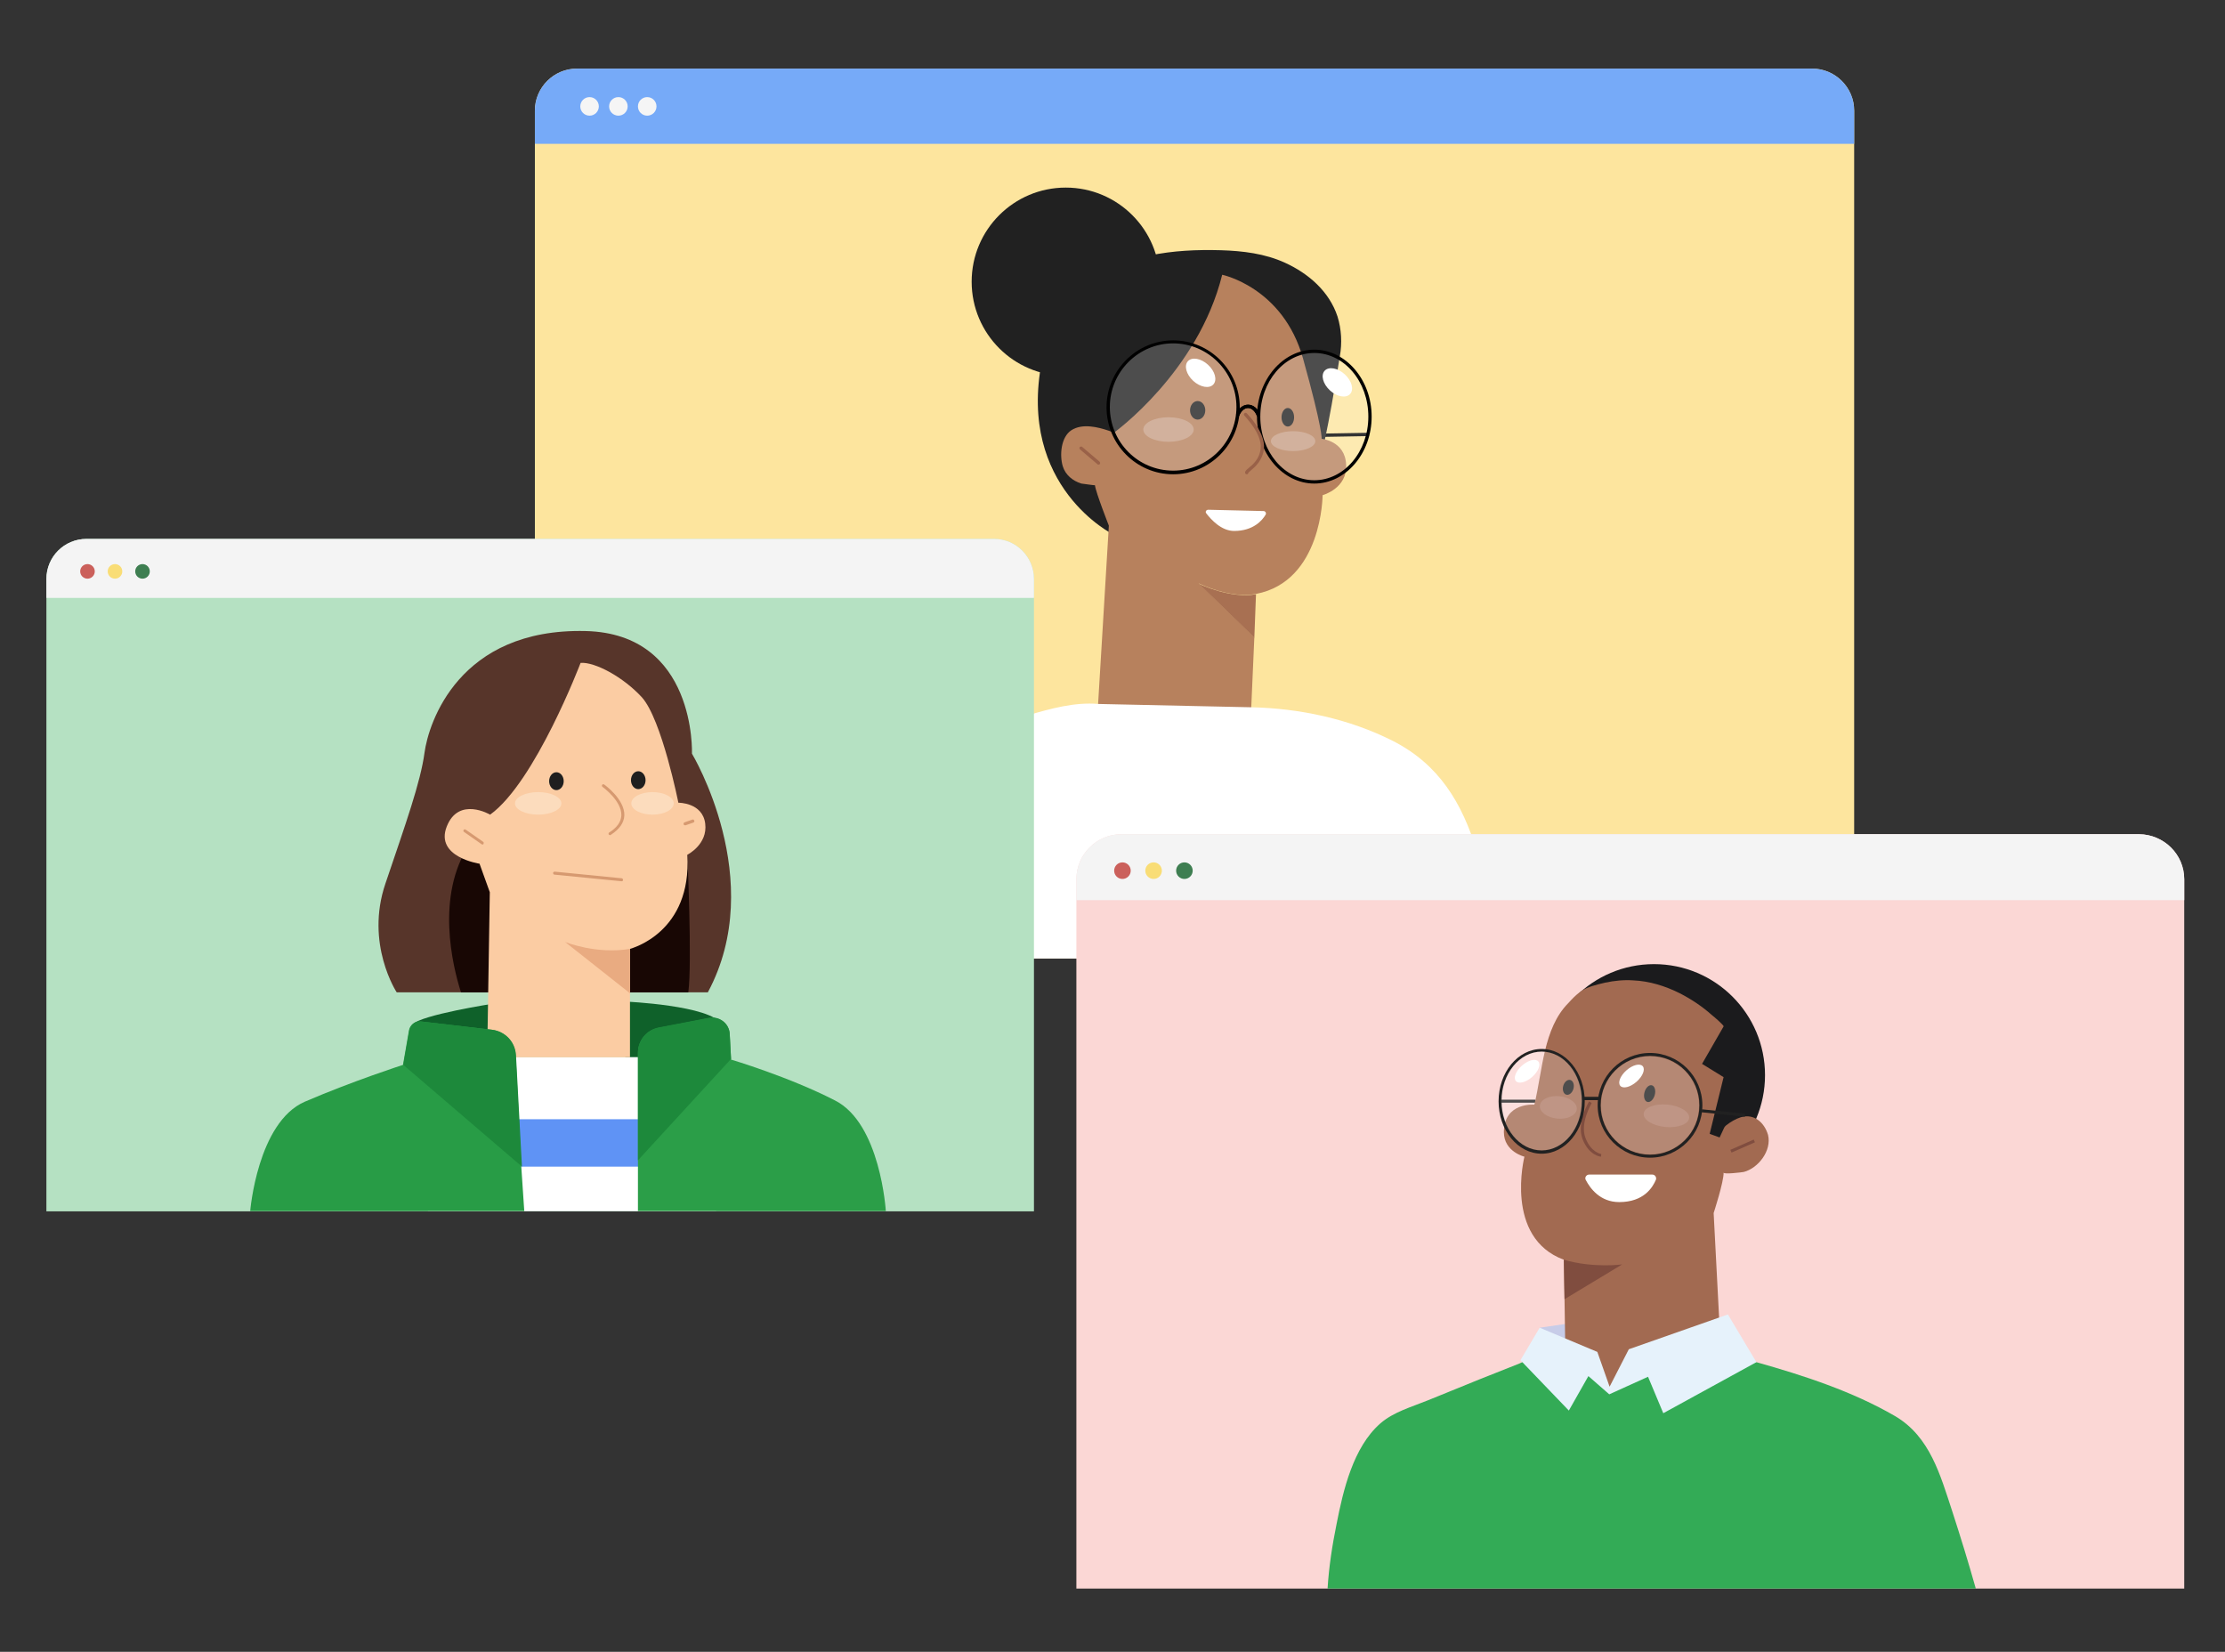 <?xml version="1.0" encoding="utf-8"?>
<!-- Generator: Adobe Illustrator 26.2.1, SVG Export Plug-In . SVG Version: 6.00 Build 0)  -->
<svg version="1.1" id="Layer_6" xmlns="http://www.w3.org/2000/svg" xmlns:xlink="http://www.w3.org/1999/xlink" x="0px" y="0px"
	 viewBox="0 0 671.4 498.4" style="enable-background:new 0 0 671.4 498.4;" xml:space="preserve">
<rect x="0" y="0" width="671.4" height="498.4" fill="#333333" stroke="none"/>
<style type="text/css">
	.st0{fill:#FDE59E;}
	.st1{fill:#76AAF8;}
	.st2{fill:#F5F5F5;}
	.st3{fill:#212121;}
	.st4{fill:#B7815D;}
	.st5{fill:#996148;}
	.st6{fill:#A87052;}
	.st7{fill:#FFFFFF;}
	.st8{fill:#C79E84;}
	.st9{opacity:0.2;}
	.st10{fill:#FBD7D5;}
	.st11{fill:#F4F4F4;}
	.st12{fill:#C7CCE8;}
	.st13{fill:#CB605B;}
	.st14{fill:#F9DD76;}
	.st15{fill:#3E7E51;}
	.st16{fill:#1B1B1D;}
	.st17{fill:#A26A51;}
	.st18{fill:#804D3F;}
	.st19{fill:#AF7A66;}
	.st20{fill:none;stroke:#212121;stroke-miterlimit:10;}
	.st21{fill:#33AB56;}
	.st22{fill:#E6F2FB;}
	.st23{fill:#B5E1C2;}
	.st24{fill:#0F612A;}
	.st25{fill:#5F93F5;}
	.st26{fill:#57352A;}
	.st27{fill:#180704;}
	.st28{fill:#FBCCA3;}
	.st29{fill:#E9AB81;}
	.st30{fill:#2B9E48;}
	.st31{fill:#1D893B;}
	.st32{fill:#289C46;}
	.st33{fill:#D69970;}
	.st34{fill:#1F1F1F;}
	.st35{fill:#FCDCBD;}
</style>
<g>
	<g>
		<g>
			<path class="st0" d="M559.5,33.4v255.8H161.4V33.4c0-7,5.7-12.7,12.7-12.7h372.7C553.8,20.7,559.5,26.4,559.5,33.4z"/>
		</g>
		<g>
			<path class="st1" d="M559.5,33.4v10H161.4v-10c0-7,5.7-12.7,12.7-12.7h372.7C553.8,20.7,559.5,26.4,559.5,33.4z"/>
		</g>
		<g>
			
				<rect x="396.9" y="130.7" transform="matrix(1 -1.757541e-02 1.757541e-02 1 -2.243 7.137)" width="16.1" height="1"/>
		</g>
		<g>
			<circle class="st2" cx="177.9" cy="32.1" r="2.8"/>
		</g>
		<g>
			<circle class="st2" cx="186.6" cy="32.1" r="2.8"/>
		</g>
		<g>
			<circle class="st2" cx="195.3" cy="32.1" r="2.8"/>
		</g>
		<g>
			<path class="st3" d="M336,161.3c0,0-29.1-14.3-21.6-52.4c1.7-8.7,5.8-16.8,12.6-22.6c5.7-4.8,12.7-7.6,19.9-9.2
				c7.1-1.5,14.3-1.8,21.5-1.6c6.6,0.2,13.3,1,19.4,3.8c7,3.2,13.3,8.6,15.8,16.2c1.2,3.9,1.4,8,0.7,12c-3.8,24-5.7,30-5.7,30
				L336,161.3z"/>
		</g>
		<g>
			<path class="st4" d="M406.2,140.2c0.4,7.2-7.1,9.2-7.1,9.2s-0.1,26-20.1,29.8c-7.6,1.5-16.8-2.9-17.3-3.2l16.8,16.3l-1,22.7
				h-46.3l3.4-56.4c0,0-3.9-9.9-4.2-12.2c0,0.1-3.9-0.5-4.1-0.5c-2.6-0.8-4.8-2.6-5.6-5.2c-1-3.3-0.6-8.8,2.6-10.9
				c3.3-2.1,7.9-1,11.4,0.2c0.1,0,1.4,0.6,1.5,0.5c0,0,25.3-18.2,32.6-47.6c0,0,18.4,3.8,24.4,25.3c6,21.5,5.6,24.2,5.6,24.2
				S405.9,133,406.2,140.2z"/>
		</g>
		<g>
			<path class="st5" d="M331.5,140.2c-0.1,0-0.2,0-0.3-0.1l-5.3-4.5c-0.2-0.2-0.2-0.5-0.1-0.7c0.2-0.2,0.5-0.2,0.7-0.1l5.3,4.5
				c0.2,0.2,0.2,0.5,0.1,0.7C331.8,140.1,331.7,140.2,331.5,140.2z"/>
		</g>
		<g>
			<path class="st6" d="M379,179.3l-0.5,13.1l-16.8-16.3C362.2,176.4,371.5,180.7,379,179.3z"/>
		</g>
		<g>
			<path class="st7" d="M372.4,160.2c-3.9,0-7-3.5-8.4-5.3c-0.4-0.5,0-1.1,0.6-1.1l16.7,0.4c0.5,0,0.9,0.6,0.6,1.1
				C380.9,157,378.2,160.2,372.4,160.2z"/>
		</g>
		<g>
			<ellipse class="st3" cx="361.4" cy="123.8" rx="2.3" ry="2.8"/>
		</g>
		<g>
			<ellipse class="st3" cx="388.6" cy="125.9" rx="1.9" ry="2.8"/>
		</g>
		<g>
			<ellipse class="st8" cx="352.6" cy="129.6" rx="7.6" ry="3.7"/>
		</g>
		<g>
			<ellipse class="st8" cx="390.2" cy="133.1" rx="6.7" ry="3"/>
		</g>
		<g class="st9">
			<ellipse class="st7" cx="396.6" cy="125.7" rx="16.8" ry="19.7"/>
		</g>
		<g class="st9">
			<ellipse class="st7" cx="354" cy="122.8" rx="19.6" ry="19.7"/>
		</g>
		<g>
			<path d="M379.3,125.6c-0.5-1.5-1.6-2.5-2.7-2.5c0,0,0,0,0,0c-1.1,0-2.1,0.9-2.7,2.4l-0.9-0.4c0.7-1.9,2.1-3,3.6-3
				c1.6,0,3,1.2,3.7,3.1L379.3,125.6z"/>
		</g>
		<g>
			<path d="M396.6,145.9c-9.5,0-17.3-9.1-17.3-20.2s7.8-20.2,17.3-20.2s17.3,9.1,17.3,20.2S406.1,145.9,396.6,145.9z M396.6,106.5
				c-9,0-16.3,8.6-16.3,19.2s7.3,19.2,16.3,19.2s16.3-8.6,16.3-19.2S405.6,106.5,396.6,106.5z"/>
		</g>
		<g>
			<path d="M354,143.1c-11.1,0-20.1-9.1-20.1-20.2s9-20.2,20.1-20.2c11.1,0,20.1,9.1,20.1,20.2S365.1,143.1,354,143.1z M354,103.6
				c-10.5,0-19.1,8.6-19.1,19.2s8.5,19.2,19.1,19.2c10.5,0,19.1-8.6,19.1-19.2S364.5,103.6,354,103.6z"/>
		</g>
		<g>
			<path d="M379.3,125.6c-0.5-1.5-1.6-2.5-2.7-2.5c0,0,0,0,0,0c-1.1,0-2.1,0.9-2.7,2.4l-0.9-0.4c0.7-1.9,2.1-3,3.6-3
				c1.6,0,3,1.2,3.7,3.1L379.3,125.6z"/>
		</g>
		<g>
			
				<ellipse transform="matrix(0.675 -0.738 0.738 0.675 34.642 303.86)" class="st7" cx="362.3" cy="112.6" rx="3.3" ry="5.2"/>
		</g>
		<g>
			
				<ellipse transform="matrix(0.675 -0.738 0.738 0.675 45.885 335.267)" class="st7" cx="403.6" cy="115.5" rx="3.3" ry="5.2"/>
		</g>
		<g>
			<circle class="st3" cx="321.6" cy="85" r="28.4"/>
		</g>
		<g>
			<path class="st7" d="M248.8,289.2c-0.2,0,2.5-14.8,2.7-15.6c2.8-11.1,7.3-22,14.2-31.2c10.8-14.4,27.7-21.7,44.5-26.6
				c6.9-2,14-4,21.2-3.4c0,0,46.1,1,46.1,1c14.6,0.3,29.6,3.5,42.7,10.1c14,7.1,21,18.7,25.5,33.5c3.2,10.5,5.3,21.3,6.2,32.2
				c-32.3,0-64.5,0-96.8,0c-27.3,0-54.6,0-81.8,0C265.2,289.2,257,289.2,248.8,289.2z"/>
		</g>
		<g>
			<path class="st5" d="M376.2,143.1c-0.3,0-0.5-0.3-0.5-0.5c0-0.5,0.4-0.8,1.1-1.4c1.2-1,3.3-2.7,3.6-5.9c0.5-4.5-4.9-9.8-4.9-9.9
				c-0.2-0.2-0.2-0.5,0-0.7c0.2-0.2,0.5-0.2,0.7,0c0.2,0.2,5.7,5.7,5.2,10.7c-0.4,3.5-2.6,5.4-3.9,6.5c-0.3,0.3-0.7,0.6-0.8,0.7
				C376.7,142.9,376.5,143.1,376.2,143.1z"/>
		</g>
	</g>
	<g>
		<g>
			<path class="st10" d="M659.1,265.3v214H324.8v-214c0-7.5,6.1-13.6,13.6-13.6h307.1C653,251.8,659.1,257.8,659.1,265.3z"/>
		</g>
		<g>
			<path class="st11" d="M659.1,265.3v6.3H324.8v-6.3c0-7.5,6.1-13.6,13.6-13.6h307.1C653,251.8,659.1,257.8,659.1,265.3z"/>
		</g>
		<g>
			<polygon class="st12" points="474.9,399.1 464.6,400.6 473.4,408.1 			"/>
		</g>
		<g>
			<circle class="st13" cx="338.7" cy="262.7" r="2.5"/>
		</g>
		<g>
			<circle class="st14" cx="348.1" cy="262.7" r="2.5"/>
		</g>
		<g>
			<circle class="st15" cx="357.4" cy="262.7" r="2.5"/>
		</g>
		<g>
			<rect x="452.6" y="331.8" class="st3" width="10.7" height="0.9"/>
		</g>
		<g>
			<circle class="st16" cx="499.1" cy="324.4" r="33.5"/>
		</g>
		<g>
			<path class="st17" d="M526.2,353.6c-0.4,0.1-6.1,0.8-6.1,0.2c0.1,2.7-3,12.2-3,12.2l3,57.6l-47.5,1l-0.5-32.6l-0.2-11.9
				C453.8,373.4,460,349,460,349s-6.2-1.5-6.2-7.4c0-9.1,9.2-8.3,9.2-8.3c2.5-10.3,2.7-23,10.2-30.6c1.3-1.4,2.2-2.4,3.6-3.4
				c0.1-0.1,0.1-0.1,0.2-0.2c2.1-1.4,4.8-2,7.3-2.6c2.8-0.6,5.7-0.9,8.5-0.7c4.9,0.2,9.7,1.7,14.1,3.9c3.5,1.8,6.8,4,9.7,6.6
				c0.3,0.2,3.7,3.1,3.5,3.4c0,0-6.5,11.3-6.5,11.3l6.5,4l-4.2,17.1l3,1.1l1.4-3c0.1-0.2,0.3-0.4,0.5-0.6c1.4-1.1,2.9-2,4.5-2.5
				c4-1.2,7.1,1.6,8.2,5.3C534.7,347.2,530.5,352.5,526.2,353.6z"/>
		</g>
		<g>
			<path class="st18" d="M489.5,381.5L472.1,392l-0.2-11.9C480.9,382.7,489.5,381.5,489.5,381.5z"/>
		</g>
		<g>
			<path class="st7" d="M488.6,362.7c-5.8,0-8.8-4.2-10.1-6.7c-0.4-0.7,0.2-1.6,1-1.6h19.1c0.8,0,1.3,0.8,1.1,1.5
				C498.7,358.3,496,362.7,488.6,362.7z"/>
		</g>
		<g>
			
				<rect x="521.8" y="345.1" transform="matrix(0.916 -0.402 0.402 0.916 -94.561 240.584)" class="st18" width="7.7" height="0.9"/>
		</g>
		<g>
			<path class="st18" d="M483.1,349c-0.2,0-3.7-0.4-5.6-5.4c-1.8-5,1.9-11,2-11.3l0.8,0.5c0,0.1-3.6,5.9-1.9,10.5
				c1.7,4.5,4.8,4.9,4.8,4.9L483.1,349z"/>
		</g>
		<g>
			
				<ellipse transform="matrix(9.540121e-02 -0.995 0.995 9.540121e-02 120.041 805.045)" class="st19" cx="503" cy="336.5" rx="3.4" ry="6.9"/>
		</g>
		<g>
			
				<ellipse transform="matrix(9.540121e-02 -0.995 0.995 9.540121e-02 93.12 770.325)" class="st19" cx="470.4" cy="333.9" rx="3.4" ry="5.6"/>
		</g>
		<g>
			
				<ellipse transform="matrix(0.262 -0.965 0.965 0.262 49.005 723.91)" class="st3" cx="497.8" cy="329.9" rx="2.6" ry="1.6"/>
		</g>
		<g>
			<ellipse transform="matrix(0.262 -0.965 0.965 0.262 32.725 698.872)" class="st3" cx="473.3" cy="328" rx="2.3" ry="1.6"/>
		</g>
		<g>
			<path class="st3" d="M497.9,349.3c-8.7,0-15.8-7.1-15.8-15.8s7.1-15.8,15.8-15.8c8.7,0,15.8,7.1,15.8,15.8
				S506.6,349.3,497.9,349.3z M497.9,318.6c-8.2,0-14.9,6.7-14.9,14.9s6.7,14.9,14.9,14.9s14.9-6.7,14.9-14.9
				S506.2,318.6,497.9,318.6z"/>
		</g>
		<g>
			<path class="st3" d="M465.2,348.1c-7.2,0-13-7.1-13-15.8s5.8-15.8,13-15.8c7.2,0,13,7.1,13,15.8S472.4,348.1,465.2,348.1z
				 M465.2,317.3c-6.7,0-12.1,6.7-12.1,14.9s5.4,14.9,12.1,14.9c6.7,0,12.1-6.7,12.1-14.9S471.9,317.3,465.2,317.3z"/>
		</g>
		<g>
			<path class="st20" d="M527.2,336.9"/>
		</g>
		<g>
			<path class="st20" d="M513.3,335.1"/>
		</g>
		<g>
			<rect x="477.8" y="331" class="st3" width="4.8" height="0.9"/>
		</g>
		<g class="st9">
			<circle class="st7" cx="497.9" cy="333.5" r="14.8"/>
		</g>
		<g class="st9">
			<ellipse class="st7" cx="465.2" cy="332.2" rx="12.2" ry="14.9"/>
		</g>
		<g>
			
				<rect x="519.4" y="329.2" transform="matrix(0.102 -0.995 0.995 0.102 132.936 818.822)" class="st3" width="0.9" height="13.1"/>
		</g>
		<g>
			<rect x="477.8" y="331" class="st3" width="4.8" height="0.9"/>
		</g>
		<g>
			
				<ellipse transform="matrix(0.752 -0.659 0.659 0.752 -92.146 404.752)" class="st7" cx="492.4" cy="325" rx="4.5" ry="2.3"/>
		</g>
		<g>
			
				<ellipse transform="matrix(0.752 -0.659 0.659 0.752 -98.975 383.681)" class="st7" cx="460.9" cy="323.5" rx="4.5" ry="2.3"/>
		</g>
		<g>
			<path class="st21" d="M589.1,456c-3.6-10.9-6.7-22.5-17.2-28.7C559,419.8,544.2,415,530,411c0,0-20.5-0.5-38.8-0.9l-5.5,9.6
				l-4.1-9.8c-10.4-0.2-18.3-0.4-18.3-0.4c-1.4,0-3.5,1.4-4.8,1.9c-4.1,1.6-8.1,3.2-12.1,4.8c-5.2,2.1-10.4,4.2-15.5,6.3
				c-4.9,2-10.4,3.5-14.4,7c-8.2,7.2-11.2,20.2-13.2,30.4c-1.3,6.4-2.3,12.9-2.7,19.4h195.6C594,471.5,591.6,463.7,589.1,456z"/>
		</g>
		<g>
			<polygon class="st22" points="464.6,400.6 482,407.9 485.7,418.4 491.5,407.1 521.4,396.6 530,411 501.9,426.4 497.3,415.4 
				485.6,420.7 479.3,415.2 473.4,425.6 458.8,410.4 			"/>
		</g>
	</g>
	<g>
		<g>
			<path class="st23" d="M312,174.7v190.8H14V174.7c0-6.7,5.4-12.1,12.1-12.1H300C306.6,162.6,312,168,312,174.7z"/>
		</g>
		<g>
			<path class="st11" d="M312,174.7v5.7H14v-5.7c0-6.7,5.4-12.1,12.1-12.1H300C306.6,162.6,312,168,312,174.7z"/>
		</g>
		<g>
			<circle class="st13" cx="26.4" cy="172.4" r="2.2"/>
		</g>
		<g>
			<circle class="st14" cx="34.7" cy="172.4" r="2.2"/>
		</g>
		<g>
			<circle class="st15" cx="43" cy="172.4" r="2.2"/>
		</g>
		<g>
			<g>
				<path class="st24" d="M149,302.8c0,0-22,3.4-24.5,6.3c-2.5,2.9,24.3,4.1,24.3,4.1L149,302.8z"/>
			</g>
			<g>
				<path class="st24" d="M188.7,302.2c0,0,25.8,1.1,29.1,6.9l-24.5,9.9h-4.6V302.2z"/>
			</g>
			<g>
				<rect x="129.1" y="319" class="st7" width="87" height="46.4"/>
			</g>
			<g>
				<rect x="129.1" y="337.7" class="st25" width="87" height="14.3"/>
			</g>
			<g>
				<path class="st26" d="M213.6,299.4h-93.9c0,0-9.6-14.6-3.4-32.8c6.2-18.3,10.6-30.6,11.8-39.5c1.2-8.9,10.3-37.6,48.6-36.7
					c33.5,0.8,32.1,37,32.1,37S231.8,265.5,213.6,299.4z"/>
			</g>
			<g>
				<path class="st27" d="M207.7,299.4h-68.6c-2.6-8.1-7.6-29.1,2.4-44.4c12.7-19.4,65.9,2.9,65.9,2.9S208.9,290.4,207.7,299.4z"/>
			</g>
			<g>
				<path class="st28" d="M207.4,257.9c1.4,23.4-16.7,28.2-17.3,28.4c0,0,0,0,0,0V319H147l0.8-49.8l-3.1-8.6c0,0-13.5-2-9.9-11.2
					c3.6-9.2,13.1-3.6,13.1-3.6c13.6-9.8,27.3-45.8,27.3-45.8c4.3-0.3,12.8,4.2,18.5,10.4c6,6.7,11,31.8,11,31.8s7.3-0.1,8.1,6.3
					C213.6,254.8,207.4,257.9,207.4,257.9z"/>
			</g>
			<g>
				<path class="st29" d="M190.1,286.3v13.4l-19.6-15.5C170.7,284.3,180,288,190.1,286.3z"/>
			</g>
			<g>
				<path class="st30" d="M267.3,365.4h-74.8v-47.7c0-3.7,2.6-6.9,6.3-7.6l15.1-2.9c3.2-0.6,6.2,1.7,6.3,5l0.4,7.5
					c0,0,17.5,5.2,31.3,12.3C265.7,338.9,267.3,365.4,267.3,365.4z"/>
			</g>
			<g>
				<path class="st31" d="M220.6,319.5l-28.1,30.6v-32.5c0-3.7,2.6-6.9,6.3-7.6l15.1-2.9c3.2-0.6,6.2,1.7,6.3,4.9L220.6,319.5z"/>
			</g>
			<g>
				<path class="st32" d="M158.2,365.4H75.5c0,0,2.2-26.8,16.5-33c14.4-6.2,29.6-11.1,29.6-11.1l1.8-10.4c0.3-1.7,1.9-2.9,3.6-2.7
					l21.4,2.5c4,0.5,7,3.7,7.2,7.7l1.7,33.6L158.2,365.4z"/>
			</g>
			<g>
				<path class="st31" d="M157.5,352l-35.8-30.7l1.8-10.4c0.3-1.7,1.9-2.9,3.6-2.7l21.4,2.5c4,0.5,7,3.7,7.2,7.7L157.5,352z"/>
			</g>
			<g>
				<path class="st33" d="M145.6,254.8c-0.1,0-0.2,0-0.3-0.1L140,251c-0.2-0.1-0.2-0.4-0.1-0.6c0.1-0.2,0.4-0.2,0.6-0.1l5.3,3.7
					c0.2,0.1,0.2,0.4,0.1,0.6C145.9,254.8,145.7,254.8,145.6,254.8z"/>
			</g>
			<g>
				<path class="st33" d="M187.6,265.9C187.6,265.9,187.6,265.9,187.6,265.9l-20.3-2c-0.2,0-0.4-0.2-0.4-0.5c0-0.2,0.2-0.4,0.5-0.4
					l20.2,2c0.2,0,0.4,0.2,0.4,0.5C188,265.8,187.8,265.9,187.6,265.9z"/>
			</g>
			<g>
				<path class="st33" d="M206.7,249c-0.2,0-0.4-0.1-0.4-0.3c-0.1-0.2,0-0.5,0.3-0.6l2.3-0.8c0.2-0.1,0.5,0,0.6,0.3
					c0.1,0.2,0,0.5-0.3,0.6l-2.3,0.8C206.8,249,206.8,249,206.7,249z"/>
			</g>
			<g>
				<path class="st33" d="M184.1,252c-0.1,0-0.3-0.1-0.4-0.2c-0.1-0.2-0.1-0.5,0.1-0.6c2.4-1.5,3.6-3.2,3.7-5.2
					c0.1-4.4-5.6-8.5-5.7-8.6c-0.2-0.1-0.2-0.4-0.1-0.6c0.1-0.2,0.4-0.2,0.6-0.1c0.3,0.2,6.2,4.5,6.1,9.3c-0.1,2.3-1.5,4.2-4.1,5.9
					C184.2,251.9,184.2,252,184.1,252z"/>
			</g>
			<g>
				<ellipse class="st34" cx="167.9" cy="235.7" rx="2.2" ry="2.7"/>
			</g>
			<g>
				<ellipse class="st34" cx="192.6" cy="235.4" rx="2.2" ry="2.7"/>
			</g>
			<g>
				<ellipse class="st35" cx="162.4" cy="242.4" rx="7" ry="3.4"/>
			</g>
			<g>
				<ellipse class="st35" cx="196.9" cy="242.4" rx="6.4" ry="3.4"/>
			</g>
		</g>
	</g>
</g>
</svg>
